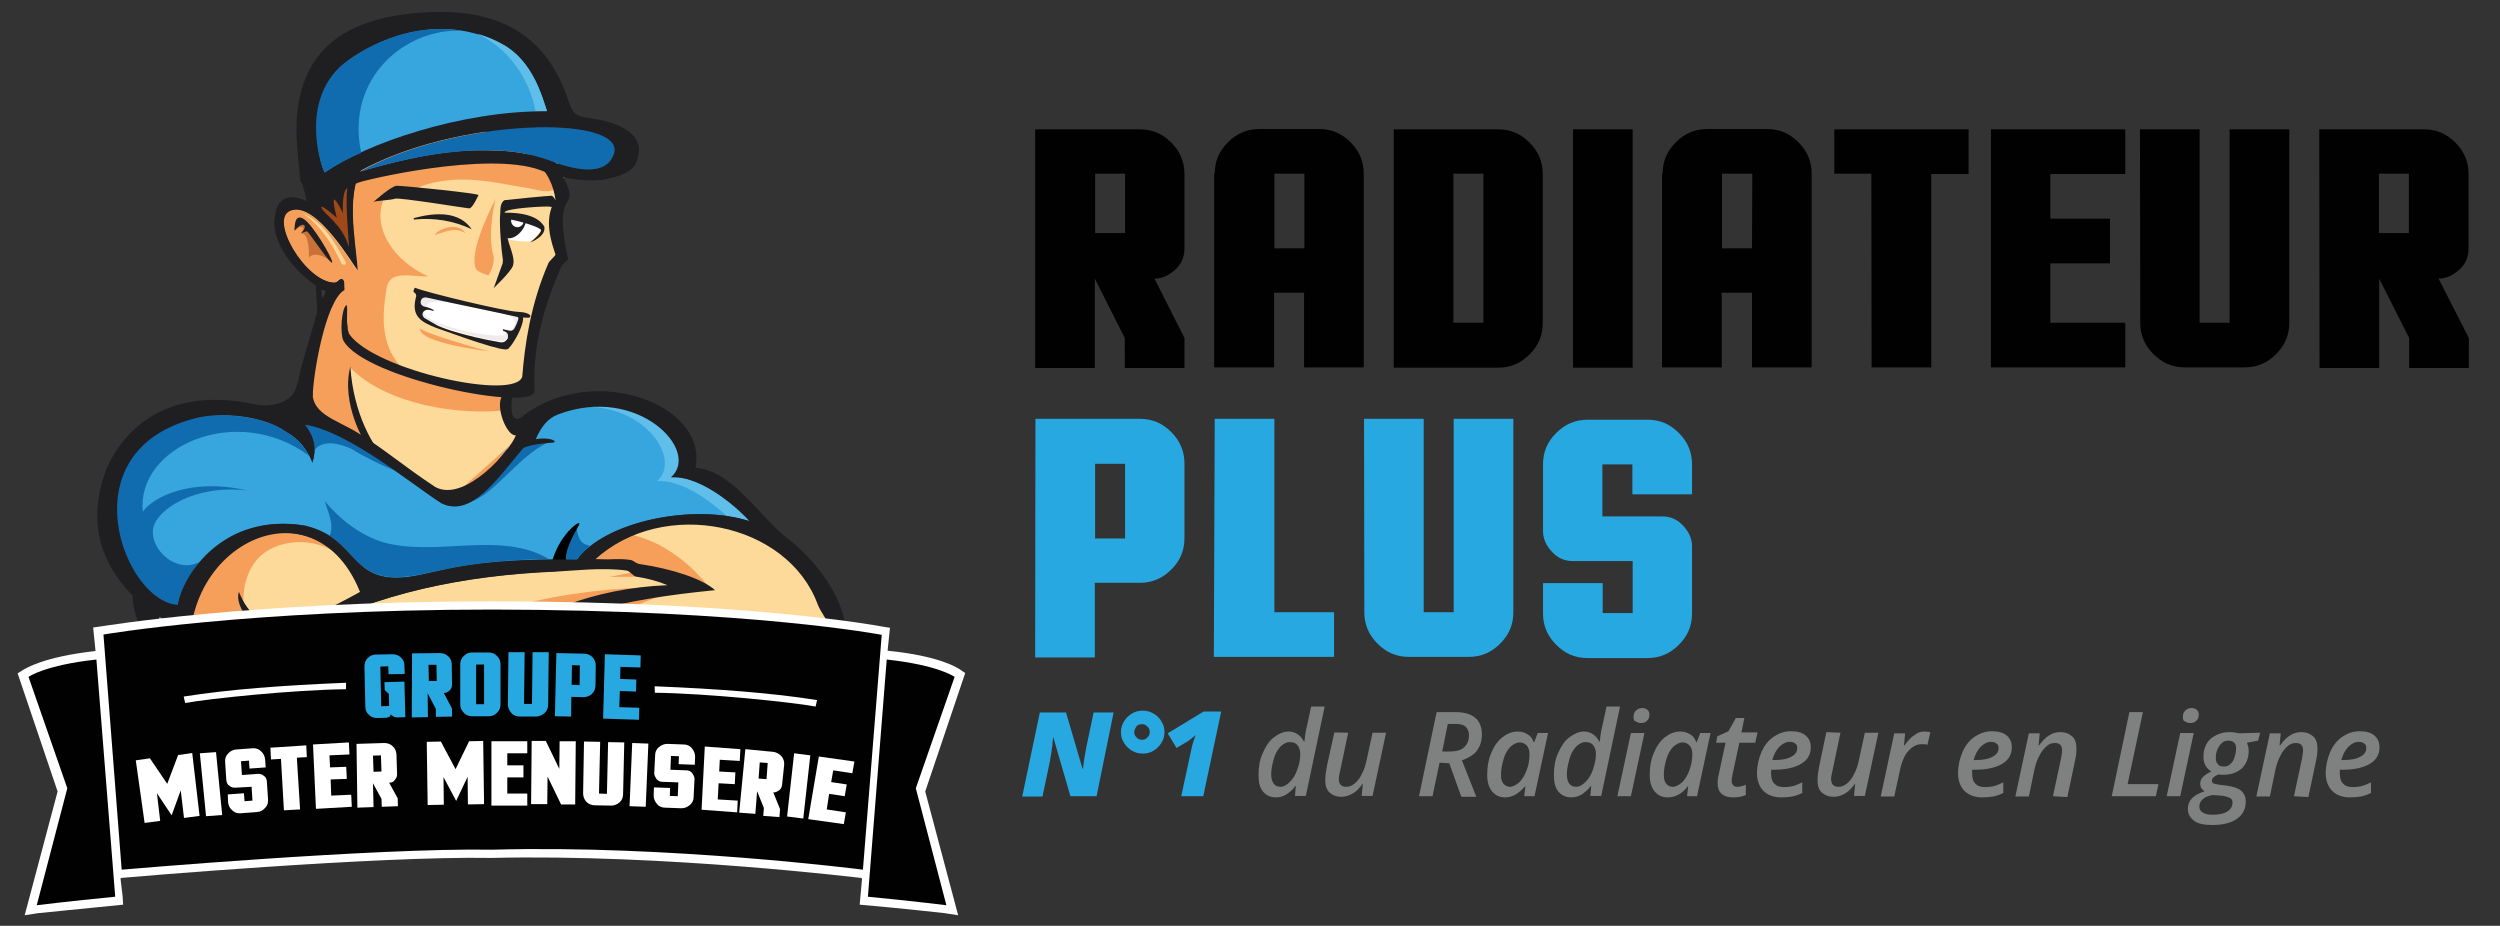<?xml version="1.0" encoding="utf-8"?>
<!-- Generator: Adobe Illustrator 25.3.0, SVG Export Plug-In . SVG Version: 6.00 Build 0)  -->
<svg version="1.1" id="Calque_1" xmlns="http://www.w3.org/2000/svg" xmlns:xlink="http://www.w3.org/1999/xlink" x="0px" y="0px"
     viewBox="0 0 850.6 315" style="enable-background:new 0 0 850.6 315;" xml:space="preserve">
<rect x="0" y="0" width="850.6" height="315" fill="#333333" stroke="none"/>
<style type="text/css">
	.st0{enable-background:new    ;}
	.st1{fill:#FFFFFF;}
	.st2{fill:#28A8E0;}
	.st3{fill:#38A6DE;}
	.st4{fill:#106CAE;}
	.st5{fill:#F59F5B;}
	.st6{fill:#FDDA9A;}
	.st7{fill:#1F1F22;}
	.st8{opacity:0.52;fill:#A14819;enable-background:new    ;}
	.st9{fill:#EDEBEC;}
	.st10{fill:#60BEEA;}
	.st11{fill:#36373C;}
	.st12{fill:#A14819;}
	.st13{fill:#5396B9;}
	.st14{fill:#010101;}
    .st15{fill:#7F8080;}
</style>
    <g class="st0">
	<path class="st14" d="M352.3,44h35.5c4.3,0,7.7,1.5,10.7,4.5c3,3,4.5,6.5,4.5,10.7v25.4c0,2.8-1,5.2-3.1,7.1
		c-2.1,1.9-4.4,3.1-7.1,3.1l10.2,20.2v10.2h-20.3V115l-10.2-20.2v30.4h-20.3V44H352.3z M382.8,59.1h-10.2v20.2h10.2V59.1z"/>
        <path class="st14" d="M413.3,59.1c0-4.3,1.5-7.7,4.5-10.7c3-3,6.5-4.5,10.7-4.5h20.3c4.3,0,7.7,1.5,10.7,4.5c3,3,4.5,6.5,4.5,10.7
		V125h-20.3V99.6h-10.2V125h-20.4V59.1L413.3,59.1z M443.8,59.1h-10.2v25.4h10.2V59.1z"/>
        <path class="st14" d="M474.2,44h35.5c4.3,0,7.7,1.5,10.7,4.5c3,3,4.5,6.5,4.5,10.7v50.7c0,4.3-1.5,7.7-4.5,10.7
		c-3,3-6.5,4.5-10.7,4.5h-35.5V44z M504.7,59.1h-10.2v50.7h10.2V59.1z"/>
        <path class="st14" d="M535.2,44h20.3v81.1h-20.3V44z"/>
        <path class="st14" d="M565.7,59.1c0-4.3,1.5-7.7,4.5-10.7s6.5-4.5,10.7-4.5h20.3c4.3,0,7.7,1.5,10.7,4.5c3,3,4.5,6.5,4.5,10.7V125
		h-20.3V99.6h-10.3V125h-20.3V59.1L565.7,59.1z M596.2,59.1h-10.3v25.4h10.2L596.2,59.1L596.2,59.1z"/>
        <path class="st14" d="M636.7,59.1h-12.6V44h45.7v15.2h-12.7v65.8h-20.3L636.7,59.1L636.7,59.1z"/>
        <path class="st14" d="M677.4,44h45.7v15.2h-25.5v15.2h20.3v15.2h-20.3v20.2h25.5v15.2h-45.7V44z"/>
        <path class="st14" d="M728.1,44h20.3v65.8h10.2V44h20.3v65.8c0,4.3-1.5,7.7-4.5,10.7s-6.5,4.5-10.7,4.5h-20.3
		c-4.3,0-7.7-1.5-10.7-4.5c-3-3-4.5-6.5-4.5-10.7L728.1,44L728.1,44z"/>
        <path class="st14" d="M789.1,44h35.6c4.3,0,7.7,1.5,10.7,4.5c3,3,4.5,6.5,4.5,10.7v25.4c0,2.8-1,5.2-3.1,7.1s-4.4,3.1-7.1,3.1
		L840,115v10.2h-20.3V115l-10.2-20.2v30.4h-20.3L789.1,44L789.1,44z M819.6,59.1h-10.2v20.2h10.2V59.1z"/>
</g>
    <g class="st0">
	<path class="st2" d="M352.3,142.5h35.5c4.3,0,7.7,1.5,10.7,4.5c3,3,4.5,6.5,4.5,10.7v25.4c0,4.3-1.5,7.7-4.5,10.7
		s-6.5,4.5-10.7,4.5h-15.3v25.4h-20.3L352.3,142.5L352.3,142.5z M382.8,157.8h-10.2v25.4h10.2V157.8z"/>
        <path class="st2" d="M413.3,142.5h20.3v65.8h20.3v15.2H413L413.3,142.5L413.3,142.5z"/>
        <path class="st2" d="M464.1,142.5h20.3v65.8h10.2v-65.8h20.3v65.8c0,4.3-1.5,7.7-4.5,10.7c-3,3-6.5,4.5-10.7,4.5h-20.3
		c-4.3,0-7.7-1.5-10.7-4.5s-4.5-6.5-4.5-10.7L464.1,142.5L464.1,142.5z"/>
        <path class="st2" d="M525,198.4h20.3v10.2h10.2v-17.7h-20.3c-2.8,0-5.2-1-7.1-3.1c-2-2.1-3.1-4.4-3.1-7.1V158
		c0-4.3,1.5-7.7,4.5-10.7c3-3,6.5-4.5,10.7-4.5h20.3c4.3,0,7.7,1.5,10.7,4.5c3,3,4.5,6.5,4.5,10.7v10.2h-20.3V158h-10.2v17.7h20.3
		c2.8,0,5.2,1,7.1,3.1c2,2.1,3.1,4.4,3.1,7.1v22.8c0,4.3-1.5,7.7-4.5,10.7c-3,3-6.5,4.5-10.7,4.5h-20.3c-4.3,0-7.7-1.5-10.7-4.5
		s-4.5-6.5-4.5-10.7V198.4z"/>
</g>
    <g class="st0">
	<path class="st2" d="M373.1,270.9h-8.9l-5.8-20h-0.1c-0.3,3.9-0.8,6.4-1.1,8.2l-2.5,11.9h-6.9l6-28.6h8.9l5.6,19.1h0.2
		c0.3-3.1,0.8-5.5,1.1-7.2l2.5-11.9h6.8L373.1,270.9z"/>
        <path class="st2" d="M381.4,249.1c0-1.3,0.3-2.4,1-3.6c0.7-1.1,1.5-2,2.7-2.7c1.1-0.7,2.3-1,3.7-1s2.5,0.3,3.7,1s2,1.5,2.7,2.7
		c0.7,1.1,1,2.3,1,3.6s-0.3,2.5-1,3.6c-0.7,1.1-1.5,2-2.7,2.7c-1.1,0.7-2.3,1-3.7,1c-1.3,0-2.5-0.3-3.7-1c-1.1-0.7-2-1.5-2.7-2.7
		C381.7,251.7,381.4,250.4,381.4,249.1z M385.9,249.1c0,0.7,0.2,1.2,0.8,1.8c0.6,0.6,1.1,0.8,1.9,0.8c0.7,0,1.3-0.2,1.8-0.8
		c0.6-0.6,0.8-1.1,0.8-1.8s-0.2-1.3-0.8-1.9c-0.6-0.6-1.1-0.8-1.9-0.8c-0.8,0-1.3,0.2-1.9,0.8C386.3,247.8,385.9,248.4,385.9,249.1z
		"/>
        <path class="st2" d="M409.4,270.9h-7.5l3.4-15.7c0.3-1.8,0.9-3.4,1.5-5.1c-1,0.9-1.9,1.5-2.5,2l-4,2.4l-3-5l12.2-7.4h6L409.4,270.9
		z"/>
</g>
    <g class="st0">
	<path class="st15" d="M438.4,248.9c2.3,0,4.1,1.2,5.3,3.5h0.1c0.2-1.9,0.4-3.5,0.8-5l1.5-7h4.6l-6.4,30.4h-3.7l0.3-3.4h-0.1
		c-1.1,1.4-2.3,2.4-3.3,3c-1,0.6-2.2,0.9-3.4,0.9c-1.9,0-3.3-0.7-4.4-2c-1.1-1.3-1.5-3.2-1.5-5.6c0-2.7,0.4-5.2,1.4-7.4
		c1-2.3,2.2-4.2,3.8-5.4S436.5,248.9,438.4,248.9z M435.7,267.7c1.1,0,2.1-0.6,3.2-1.7c1.1-1.1,1.9-2.4,2.5-4.2c0.7-1.8,1-3.5,1-5.3
		c0-1.2-0.3-2.1-0.9-2.9c-0.6-0.8-1.4-1.1-2.7-1.1c-1.1,0-2.2,0.6-3.1,1.5c-1,1-1.8,2.4-2.3,4.2s-0.9,3.5-0.9,5.4
		C432.6,266.3,433.7,267.7,435.7,267.7z"/>
        <path class="st15" d="M458.7,249.3l-2.5,11.9c-0.4,1.9-0.7,3.1-0.7,3.8c0,1.8,0.9,2.7,2.5,2.7c1,0,1.9-0.3,2.9-1.1
		c0.9-0.8,1.8-1.8,2.4-3.2c0.8-1.4,1.3-3,1.7-4.9l2-9.2h4.6l-4.6,21.5h-3.7l0.4-4.1h-0.1c-1.1,1.5-2.2,2.7-3.4,3.3
		c-1.2,0.7-2.4,1.1-3.8,1.1c-1.8,0-3.1-0.6-4.1-1.5c-1-1-1.4-2.4-1.4-4.3c0-0.9,0.1-1.7,0.2-2.4c0.1-0.8,0.3-1.7,0.4-2.4l2.5-11.3
		L458.7,249.3L458.7,249.3z"/>
        <path class="st15" d="M489.8,259.5l-2.4,11.4h-4.6l6-28.6h6.5c3,0,5.2,0.7,6.6,1.9c1.5,1.2,2.3,3.2,2.3,5.7c0,2.2-0.6,4-1.7,5.5
		c-1.1,1.5-2.9,2.5-5.1,3.3l4.9,12.4h-5.1l-4.1-11.4L489.8,259.5L489.8,259.5z M490.7,255.7h2.4c2.2,0,3.9-0.4,5-1.4
		c1.1-1,1.7-2.3,1.7-4.1c0-1.3-0.4-2.3-1.2-3c-0.8-0.7-2-0.9-3.7-0.9h-2.3L490.7,255.7z"/>
        <path class="st15" d="M512.1,271.3c-1.9,0-3.3-0.7-4.4-2c-1.1-1.3-1.7-3.2-1.7-5.6c0-2.7,0.4-5.2,1.3-7.3c0.9-2.3,2.2-4.2,3.8-5.5
		c1.7-1.3,3.3-2,5.3-2c1.3,0,2.3,0.3,3.3,0.9c1,0.6,1.7,1.4,2.1,2.7h0.2l1.2-3.1h3.5l-4.6,21.5h-3.5l0.4-3.4h-0.1
		C516.7,270.1,514.5,271.3,512.1,271.3z M513.7,267.7c1.1,0,2.1-0.6,3.2-1.5c1-1,1.9-2.4,2.5-4.1c0.7-1.7,1-3.5,1-5.6
		c0-1.1-0.3-2.1-0.9-2.8c-0.7-0.7-1.4-1.1-2.4-1.1c-1.1,0-2.2,0.6-3.2,1.5c-1,1-1.8,2.4-2.3,4.1s-0.9,3.5-0.9,5.4
		c0,1.3,0.2,2.3,0.8,3C512.1,267.3,512.9,267.7,513.7,267.7z"/>
        <path class="st15" d="M538.9,248.9c2.3,0,4.1,1.2,5.3,3.5h0.1c0.2-1.9,0.4-3.5,0.8-5l1.5-7h4.6l-6.4,30.4h-3.7l0.3-3.4h-0.1
		c-1.1,1.4-2.3,2.4-3.3,3c-1,0.6-2.2,0.9-3.4,0.9c-1.9,0-3.3-0.7-4.4-2c-1.1-1.3-1.5-3.2-1.5-5.6c0-2.7,0.4-5.2,1.4-7.4
		c1-2.3,2.2-4.2,3.8-5.4C535.4,249.8,537,248.9,538.9,248.9z M536.3,267.7c1.1,0,2.1-0.6,3.2-1.7c1.1-1.1,1.9-2.4,2.5-4.2
		s1-3.5,1-5.3c0-1.2-0.3-2.1-0.9-2.9c-0.6-0.8-1.4-1.1-2.7-1.1c-1.1,0-2.2,0.6-3.1,1.5c-1,1-1.8,2.4-2.3,4.2s-0.9,3.5-0.9,5.4
		C533.2,266.3,534.2,267.7,536.3,267.7z"/>
        <path class="st15" d="M554.9,270.9h-4.6l4.6-21.5h4.6L554.9,270.9z M555.8,244c0-0.9,0.2-1.7,0.8-2.2c0.6-0.6,1.2-0.9,2.2-0.9
		c0.7,0,1.2,0.2,1.7,0.6c0.4,0.3,0.7,0.9,0.7,1.5c0,0.9-0.2,1.7-0.8,2.2c-0.6,0.6-1.2,0.8-2.1,0.8c-0.7,0-1.3-0.2-1.8-0.6
		C556,245.4,555.8,244.8,555.8,244z"/>
        <path class="st15" d="M567.4,271.3c-1.9,0-3.3-0.7-4.4-2s-1.7-3.2-1.7-5.6c0-2.7,0.4-5.2,1.3-7.3c0.9-2.3,2.2-4.2,3.8-5.5
		c1.7-1.3,3.3-2,5.3-2c1.3,0,2.3,0.3,3.3,0.9c1,0.6,1.7,1.4,2.1,2.7h0.2l1.2-3.1h3.5l-4.6,21.5H574l0.4-3.4h-0.1
		C572.3,270.1,570,271.3,567.4,271.3z M569.1,267.7c1.1,0,2.1-0.6,3.2-1.5c1-1,1.9-2.4,2.5-4.1s1-3.5,1-5.6c0-1.1-0.3-2.1-0.9-2.8
		c-0.7-0.7-1.4-1.1-2.4-1.1c-1.1,0-2.2,0.6-3.2,1.5c-1,1-1.8,2.4-2.3,4.1s-0.9,3.5-0.9,5.4c0,1.3,0.2,2.3,0.8,3
		C567.4,267.3,568.2,267.7,569.1,267.7z"/>
        <path class="st15" d="M591,267.7c0.9,0,1.9-0.2,3-0.7v3.5c-0.4,0.2-1.1,0.4-1.9,0.6c-0.8,0.1-1.5,0.2-2.3,0.2
		c-3.7,0-5.4-1.7-5.4-4.9c0-0.8,0.1-1.7,0.3-2.5l2.4-11.2h-3.2l0.4-2.2l3.8-1.7l2.5-4.5h2.9l-1,4.9h5.5l-0.8,3.5h-5.4l-2.4,11.2
		c-0.2,0.8-0.2,1.3-0.2,1.8c0,0.6,0.1,1,0.4,1.3C589.8,267.4,590.3,267.7,591,267.7z"/>
        <path class="st15" d="M606,271.3c-2.5,0-4.6-0.8-6-2.2s-2.2-3.5-2.2-6c0-2.7,0.6-5,1.5-7.2c1-2.3,2.4-4,4.1-5.2
		c1.8-1.2,3.7-1.9,5.9-1.9c2.1,0,3.8,0.4,5,1.4s1.8,2.3,1.8,4.1c0,2.4-1.1,4.3-3.3,5.6c-2.2,1.3-5.3,2-9.3,2h-0.9v0.7v0.6
		c0,1.4,0.3,2.7,1.1,3.4c0.8,0.9,1.9,1.2,3.3,1.2c1,0,1.9-0.1,2.9-0.3c0.9-0.2,2-0.7,3.3-1.3v3.6c-1.2,0.6-2.4,1-3.4,1.2
		C608.6,271.2,607.4,271.3,606,271.3z M608.9,252.4c-1.2,0-2.4,0.6-3.5,1.7s-1.9,2.7-2.4,4.5h0.6c2.4,0,4.4-0.3,5.8-1.1
		c1.4-0.7,2.1-1.7,2.1-3c0-0.7-0.2-1.2-0.7-1.5C610.4,252.6,609.8,252.4,608.9,252.4z"/>
        <path class="st15" d="M626.2,249.3l-2.5,11.9c-0.4,1.9-0.7,3.1-0.7,3.8c0,1.8,0.9,2.7,2.5,2.7c1,0,1.9-0.3,2.9-1.1
		c0.9-0.8,1.8-1.8,2.4-3.2c0.8-1.4,1.3-3,1.7-4.9l2-9.2h4.6l-4.6,21.5h-3.7l0.4-4.1h-0.1c-1.1,1.5-2.2,2.7-3.4,3.3
		c-1.2,0.7-2.4,1.1-3.8,1.1c-1.8,0-3.1-0.6-4.1-1.5s-1.4-2.4-1.4-4.3c0-0.9,0.1-1.7,0.2-2.4c0.1-0.8,0.3-1.7,0.4-2.4l2.4-11.4
		L626.2,249.3L626.2,249.3z"/>
        <path class="st15" d="M654.7,248.9c0.8,0,1.5,0.1,2.1,0.2l-1,4.3c-0.7-0.2-1.3-0.2-2-0.2c-1.7,0-3.1,0.8-4.4,2.2
		c-1.3,1.4-2.2,3.4-2.8,5.9l-2.1,9.7h-4.6l4.6-21.5h3.7l-0.4,4.1h0.2c1.1-1.5,2.2-2.8,3.3-3.4C652.4,249.2,653.5,248.9,654.7,248.9z
		"/>
        <path class="st15" d="M674.4,271.3c-2.5,0-4.6-0.8-6-2.2c-1.4-1.4-2.2-3.5-2.2-6c0-2.7,0.6-5,1.5-7.2c1-2.3,2.4-4,4.1-5.2
		c1.8-1.2,3.7-1.9,5.9-1.9c2.1,0,3.8,0.4,5,1.4s1.8,2.3,1.8,4.1c0,2.4-1.1,4.3-3.3,5.6c-2.2,1.3-5.3,2-9.3,2H671v0.7v0.6
		c0,1.4,0.3,2.7,1.1,3.4c0.8,0.9,1.9,1.2,3.3,1.2c1,0,1.9-0.1,2.9-0.3c0.9-0.2,2-0.7,3.3-1.3v3.6c-1.2,0.6-2.4,1-3.4,1.2
		C676.9,271.2,675.8,271.3,674.4,271.3z M677.4,252.4c-1.2,0-2.4,0.6-3.5,1.7s-1.9,2.7-2.4,4.5h0.6c2.4,0,4.4-0.3,5.8-1.1
		c1.4-0.7,2.1-1.7,2.1-3c0-0.7-0.2-1.2-0.7-1.5C678.9,252.6,678.2,252.4,677.4,252.4z"/>
        <path class="st15" d="M698.5,270.9l2.8-13.1c0.2-1.2,0.3-2,0.3-2.5c0-1.8-0.9-2.5-2.5-2.5c-1,0-1.9,0.3-2.8,1.1s-1.8,1.9-2.4,3.2
		c-0.8,1.4-1.3,3-1.7,4.7l-1.9,9.2h-4.6l4.6-21.5h3.7l-0.4,4.1h0.2c1.1-1.5,2.2-2.7,3.4-3.4c1.2-0.8,2.4-1.1,3.8-1.1
		c1.8,0,3.1,0.6,4.1,1.5s1.4,2.4,1.4,4.3c0,0.9-0.1,2.1-0.4,3.5l-2.7,12.8L698.5,270.9L698.5,270.9z"/>
        <path class="st15" d="M718.5,270.9l6-28.6h4.6l-5.2,24.5h10.5l-0.9,4.1H718.5L718.5,270.9z"/>
        <path class="st15" d="M741.8,270.9h-4.6l4.6-21.5h4.6L741.8,270.9z M742.7,244c0-0.9,0.2-1.7,0.8-2.2c0.6-0.6,1.2-0.9,2.2-0.9
		c0.7,0,1.2,0.2,1.7,0.6c0.4,0.3,0.7,0.9,0.7,1.5c0,0.9-0.2,1.7-0.8,2.2c-0.6,0.6-1.2,0.8-2.1,0.8c-0.7,0-1.3-0.2-1.8-0.6
		C742.9,245.4,742.7,244.8,742.7,244z"/>
        <path class="st15" d="M769,249.3l-0.7,2.7l-3.8,0.7c0.3,0.8,0.6,1.7,0.6,2.7c0,2.5-0.8,4.5-2.3,6c-1.5,1.4-3.7,2.2-6.2,2.2
		c-0.7,0-1.3,0-1.8-0.1c-1.4,0.6-2.2,1.2-2.2,2.1c0,0.6,0.2,0.9,0.7,1c0.4,0.1,1,0.3,1.8,0.4l2.5,0.3c2.3,0.3,4,0.9,5,1.8
		s1.5,2.1,1.5,3.6c0,2.5-1,4.5-3,5.9c-2,1.4-4.8,2.1-8.4,2.1c-2.7,0-4.8-0.4-6.1-1.4c-1.4-1-2.2-2.3-2.2-4.1c0-1.3,0.4-2.5,1.3-3.5
		c0.9-1,2.4-1.8,4.4-2.5c-1-0.6-1.5-1.4-1.5-2.5c0-0.9,0.3-1.7,0.9-2.3c0.7-0.7,1.5-1.3,2.9-1.9c-1.8-1.1-2.7-2.8-2.7-5
		c0-2.5,0.8-4.6,2.4-6.1c1.7-1.4,3.8-2.3,6.3-2.3c1.1,0,2.1,0.1,3.2,0.4L769,249.3L769,249.3z M752.9,270.5
		c-1.4,0.2-2.7,0.7-3.4,1.4c-0.8,0.7-1.2,1.5-1.2,2.5c0,0.9,0.3,1.5,1.1,2c0.8,0.6,1.9,0.8,3.3,0.8c2.1,0,3.9-0.3,5.1-1.1
		c1.2-0.7,1.8-1.8,1.8-3.1c0-0.7-0.3-1.2-0.9-1.5c-0.6-0.3-1.7-0.7-3.1-0.8L752.9,270.5z M758.2,252c-0.9,0-1.7,0.2-2.2,0.8
		c-0.7,0.6-1.1,1.2-1.5,2.1c-0.4,0.9-0.6,1.9-0.6,2.9c0,0.9,0.2,1.7,0.7,2.2c0.4,0.6,1.1,0.8,2,0.8c0.9,0,1.5-0.2,2.2-0.8
		c0.7-0.6,1.1-1.2,1.4-2.1c0.3-0.9,0.6-1.9,0.6-3C760.9,253,760,252,758.2,252z"/>
        <path class="st15" d="M780.5,270.9l2.8-13.1c0.2-1.2,0.3-2,0.3-2.5c0-1.8-0.9-2.5-2.5-2.5c-1,0-1.9,0.3-2.8,1.1s-1.8,1.9-2.4,3.2
		c-0.8,1.4-1.3,3-1.7,4.7l-1.9,9.2h-4.6l4.6-21.5h3.7l-0.4,4.1h0.2c1.1-1.5,2.2-2.7,3.4-3.4c1.2-0.8,2.4-1.1,3.8-1.1
		c1.8,0,3.1,0.6,4.1,1.5s1.4,2.4,1.4,4.3c0,0.9-0.1,2.1-0.4,3.5l-2.7,12.8L780.5,270.9L780.5,270.9z"/>
        <path class="st15" d="M799.5,271.3c-2.5,0-4.6-0.8-6-2.2s-2.2-3.5-2.2-6c0-2.7,0.6-5,1.5-7.2c1-2.3,2.4-4,4.1-5.2
		c1.8-1.2,3.7-1.9,5.9-1.9c2.1,0,3.8,0.4,5,1.4s1.8,2.3,1.8,4.1c0,2.4-1.1,4.3-3.3,5.6c-2.2,1.3-5.3,2-9.3,2h-0.9v0.7v0.6
		c0,1.4,0.3,2.7,1.1,3.4c0.8,0.9,1.9,1.2,3.3,1.2c1,0,1.9-0.1,2.9-0.3c0.9-0.2,2-0.7,3.3-1.3v3.6c-1.2,0.6-2.4,1-3.4,1.2
		C802,271.2,800.8,271.3,799.5,271.3z M802.5,252.4c-1.2,0-2.4,0.6-3.5,1.7s-1.9,2.7-2.4,4.5h0.6c2.4,0,4.4-0.3,5.8-1.1
		c1.4-0.7,2.1-1.7,2.1-3c0-0.7-0.2-1.2-0.7-1.5C804,252.6,803.4,252.4,802.5,252.4z"/>
</g>
    <g>
	<g>
		<path class="st3" d="M66.1,142.4c9-2.5,23.6-1,31.3,4.5c4.2,2.3,7.3,6.1,8.9,10.5c1.4-4.7,0.9-8.4-2.5-12.9
			c14.9,2.3,37.3,21,46.4,26.7c14.8,7.3,25.7-28.1,41.5-31.7c27.2-10.3,47,14,36.9,22.9c11-0.7,24.2,12,26.7,14.9
			c-19.7-6.2-49.5,0.3-58.7,13.1c-37.3-0.6-46.5,4.4-57.5,5.9c-20.4,2.5-16.6-13.1-35.4-17.5c-27.3-4.4-40.9,17.3-42.7,27.7
			C42.6,205.4,22.5,153.8,66.1,142.4z"/>
        <path class="st4" d="M119.5,152.7c5.1,3.1,10.3,5.6,15.7,7.8c-10-7.1-22.2-14.8-31.7-16.3c2.2,2.7,3.4,6,3.3,9.3
			C109.4,149.3,115.7,150.9,119.5,152.7z"/>
        <path class="st4" d="M196.2,179c-2.8,2.8-5.5,7.5-4.8,11.4h4.8c1.4-1.8,2.9-3.3,4.5-4.7c-0.9-0.3-1.5-0.4-2.3-0.9
			C197.2,184.1,196.2,181.3,196.2,179z"/>
        <path class="st4" d="M130.4,184.5c-7.6-2.3-14.6-7.6-19.9-14c1.2,4.2,3.2,7.7,1.7,11.8c9.4,6.2,10.3,15.9,26.8,13.8
			c10-1.2,18.5-5.4,47.7-5.9C170.3,180.4,148.5,189.6,130.4,184.5z"/>
        <path class="st4" d="M52.1,179.9c1-6.5,14.3-15.2,32-13c-19.1-4.5-32.2,2.3-35.5,7.2c-2.3-22.2,32-37.3,56.6-19
			c-1.8-3.4-4.5-6.4-7.9-8.2c-7.6-5.5-23.4-7-32.4-4.4c-43.4,11.5-22.2,63.1-4.2,64c1.2-5.5,3.7-10.6,7-15.2
			C60.1,195.2,51,187.1,52.1,179.9z"/>
        <path class="st5" d="M134.6,244.1c-7.2,4.4-48.6,23.9-65.8-4.4c-27.6-47.7,37.4-82.2,53.7-38.3c-21.5,15.4-33.5,15.8-41.2,1
			c-0.3,1,4.2,11.9,13.1,13.7c2.2,0.4-4.8,5-3.3,13.5c1.2-3.8,6.4-11.9,10-13.5c0.1,0,0.1,0,0.3-0.1c27.4-14.4,57.3-16,87.5-21.5
			c11.8-2.2,31.7,1,39.3,4.7C185.5,207.7,149.6,234.8,134.6,244.1z"/>
        <path class="st6" d="M122.6,201.4c-1.8-5.1-4.8-9.7-8.6-13.5c-7.5-5-18.8-4.5-25.2,1.1c-4.3,3.9-6.1,9.9-6,16
			C89.7,217,103.4,215.1,122.6,201.4z"/>
        <path class="st6" d="M188.8,194.4c-30.8,1.4-60.1,7.2-87.5,21.5c-0.1,0-0.1,0.1-0.3,0.1c-1.8,0.9-4,3.2-5.9,5.9
			c-0.1,5,2,9.3,7.1,10.1c29.1,4.2,50.5-18.8,75-26.2c12.5-3.8,36.7-6.4,43.9-5.6c4.9-1.8,6.8,0.9,7.9-2.7
			C206.5,190.2,199.3,193.9,188.8,194.4z"/>
        <path class="st5" d="M117.1,97.1c-8.9,8.7-23.5,40.5-2.9,48.5c18.6,10.8,34,25.6,43.9,21.5c4.3-2.7,25-20.8,19.6-22.9
			c-5.1-2.1-4.3-7.6-8.1-9.9c-4.5-2.9-11.3-2-16.8-3.2c-9.5-2.2-18.8-5.4-27.8-9.4C112.6,115,121,98.1,117.1,97.1z"/>
        <path class="st6" d="M181.2,144.6l-6.4-1.8l-1.4-3.4c-16.6,2.3-42.1-1.7-54.3-14.4c-0.4,5.6,0.1,19.6,6.6,25.6l1.2,0.9l15.9,12.7
			l10.8,5.1L181.2,144.6z"/>
        <path class="st7" d="M102.9,62.9c3.7,10.1,5.1,44.2,5.1,44.2l11-22.3l-2.8-20.9C116.4,63.8,104.9,60.7,102.9,62.9z"/>
        <path class="st6" d="M99.5,71.4c8.7-2.8,20.9,18.4,22.6,20.4c-0.6-10.3-4.8-28.3,3.1-36.8c14.3-15.9,45-14.6,61.8-3.2
			c1.5,2.2,7.2,7.6,4.2,14.9c-3.1,4.7-2.5,7.3-1.8,13.5c0.4,3.9,2.5,7.5,0,11c-8.1,11.4-7.3,21.8-8.4,34.2c-1,10.3-35.5,7-44.4,2
			c-3.1-1.7-15.3-8.8-17-12c-1-6.5-1.7-13-2-19.7c-0.3-1.2-1.2-1.1-1.7-0.7c-0.4,0.4-1,1-1.5,1C104.5,95.9,91.8,73.7,99.5,71.4z"/>
        <path class="st5" d="M186.4,52c-16.6-11.4-47.5-12.7-61.8,3.2c-7.6,8.4-3.7,26.4-3.1,36.8c-1.8-2.1-13.7-23.1-22.6-20.4
			c-7.9,2.5,4.9,24.5,14.8,24.6c0.6,0,1.1-0.7,1.5-1c0.4-0.3,1.4-0.6,1.7,0.7c0.3,6.6,0.9,13,2,19.7c2,3.2,14.2,10.4,17,12
			c2.8,1.4,5.5,2.2,8.4,2.8c-6.1-2.9-10.8-7.5-12.7-14.2c-1.8-6.4-1-12.1,0-18.6c1.4-6,9-3.2,14.1-3.6
			c-11.8-5.1-19.8-17.1-14.7-27.2c8.2,0,10.3-4.5,22-5.5c9.7-0.9,18.1,1.4,27.2,2.8c4.5,0.9,7.1,2.1,11-1.4
			C190.6,58.7,188.9,55,186.4,52z"/>
        <path d="M192.9,191.9c-1.8-3.4,3.1-11.4,4-13.1c1.7-2.9-6.2,2.2-9,12C189.4,191.9,191.1,192.2,192.9,191.9z"/>
        <path class="st1" d="M172,80.9c1,1.1,7.7,1.4,8.4,1.2c0.7-0.1,3.9-3.8,4-4.2c0.1-0.3-9.5-6.6-13.1-5.1
			C169.1,74.2,172,80.9,172,80.9z"/>
        <path class="st7" d="M162.8,66.4c-1.5,3.2-2.5,4.5-3.2,4.5s-24-3.8-25.2-3.3s-6.6,0.7-7.3,1.1c-0.7,0.6,6-5.5,7.9-5.5
			C137.3,63.2,163.3,65.8,162.8,66.4z"/>
        <path class="st7" d="M178.9,74.6c-0.3-0.3-0.7-0.4-1-0.6c0.1,0.3,0.3,0.6,0.3,1c0.1,1.2-0.9,2.2-2,2.3c-1.2,0.1-2.2-0.9-2.3-2
			c0-0.1,0-0.3,0-0.3c0-0.7,0.4-1.4,1-1.8c-1.1-0.3-2.2-0.6-3.3-0.7c0,0-1.7,7.8,1,8.6C177,81.4,179.6,75.4,178.9,74.6z"/>
        <path class="st7" d="M187.6,66.6c-1.2,0-15.5,1.4-15.9,1.5c-1.7,0.9-1.4,3.6-1.5,4.5c-0.4,3.4,0.4,12.9,0.9,15.8
			c0,0.6,0,1.2-0.3,1.8l-2.8,7.8c0,0,5.6-5.3,6.5-7.5c1-3.1-1.5-6.7-2.1-11c-0.1-1.7-0.4-4.7-0.7-7.2c0-1.5,14.4-2.2,15.2-2
			c1.1,0.1,2.2,0.3,3.3,0.6C190.5,71.5,188.8,66.6,187.6,66.6z"/>
        <path class="st5" d="M168.7,67.5c-0.7,2.1-2.9,13.5-0.7,19.8c0.1,2.2-0.6,4.5-1.8,6.4c0,0-3.9-1.1-4.3-2.3
			C159.2,85.3,168.7,67.5,168.7,67.5z"/>
        <path class="st8" d="M100.2,78.5c0.1-1.2-0.1-6,3.1-4c3.2,2,10.8,15.7,9.7,14.7c-6.5-5-8.4-1.1-7.9-1.1c0.1-4.5-0.4-8.8-2.7-8.7
			c-0.6,0,1.4-1.2,0.6-2S100.2,78.5,100.2,78.5z"/>
        <path class="st7" d="M100.2,78.5c0.1-1.2-0.1-6,3.1-4c3.2,2,9.7,13.1,9.7,14.7s-7.9-10.1-8.4-10.4c-0.4-0.3-2.1,0.6-2.1,0.6
			s1.8-2,1-2.8C102.3,75.9,100.2,78.5,100.2,78.5z"/>
        <path class="st6" d="M102.7,72.5c5.6,3.2,10.4,10.4,13.6,17.3c0.6,0.4,1.4,0.4,1.4-0.4C114,82.5,109.9,75.3,102.7,72.5z"/>
        <path class="st1" d="M144.6,108.2c-0.7-0.6-0.9-1.5-0.3-2.2c0.4-0.4,1-0.7,1.7-0.6c1.8,0.4,1.8,0.4,1.8,0.1
			c-1.1-0.6-2.2-1-3.3-1.2c-0.9-0.3-1.4-1.1-1.1-2l0,0l0,0c0.3-0.9,1-1.2,1.8-1.1c9,2,26.8,5.6,30.8,6.6c0.7,0.1,0.4,0.3,0.6,0.6
			c-0.3,1.2-0.9,2.5-1.4,3.4c-0.4,0.6-1.1,0.9-1.7,0.7c-2.8-0.6-2.2-0.6-2.2-0.1c0,0.1,0.3,0.3,0.7,0.4c0.9,0.3,1.2,1.2,1,2.1
			c0,0.1-0.1,0.4-0.3,0.6l-0.3,0.3c-0.4,0.6-1.1,0.7-1.8,0.7c-5.9-1-11.5-2.3-17-4c-1.1-0.4-2.1-0.7-2.8-1l-1.7-0.7
			C147.4,109.8,146,109.2,144.6,108.2z"/>
        <path class="st9" d="M175.9,108c-0.7-0.1-2-0.4-3.4-0.9c2.5,1,3.7,2.3,1.5,5.5c0.4-0.1,0.9-0.4,1.1-0.7c0.7-1.1,1.1-2.2,1.4-3.4
			C176.3,108.2,176.7,108,175.9,108z"/>
        <path class="st9" d="M144.3,105.9c-0.6,0.7-0.6,1.7,0,2.2l0.1,0.1c1.4,1,2.9,1.7,4.4,2.2l1.7,0.7c0.7,0.3,1.7,0.7,2.8,1
			c5.6,1.8,11.3,3.2,17,4c0.7,0.1,1.4-0.1,1.8-0.7l0.3-0.3c0.6-0.7,0.6-1.7-0.1-2.2c-0.1-0.1-0.3-0.3-0.6-0.3
			C176.1,117.2,143.3,110.9,144.3,105.9z"/>
        <path class="st9" d="M152.4,102.8c2.7,0.4-5.1-1.1-7.2-1.5c-1.1-0.3-1.4,0-2,0.6c-0.1,0.1-0.1,0.4-0.1,0.6c-0.3,0.9,0.3,1.7,1.1,2
			l0,0l1.2,0.4C144.4,103.9,145.6,102,152.4,102.8z"/>
        <path class="st7" d="M186.1,49.4c-9.5-20.3-29.1-14.1-44.9-8.3c-18.6,6.6-27.4,15.1-25.6,35.7c-5.6-5.9-20.9-17.3-22.2-2.2
			c-0.9,9.8,9.4,20.1,15.8,23.6c1.7,1.8-8.3,28.4-7.9,33.8c0.1,1.5,3.3,2.1,5.1,2.9c0-6.7,4.3-32.7,10.8-36.2c0-1-0.1-1.8-0.1-2.8
			c-0.3-1.2-1.2-1.1-1.7-0.7s-1,1-1.5,1c-10-0.1-22.8-22.2-14.8-24.6c8.7-2.8,20.9,18.4,22.6,20.4c-0.6-10.3-4.8-28.3,3.1-36.8
			c14.3-15.9,36.9-15.5,53.6-4.2c1.5,2.2,9.3,6.5,10.6,17c-4.4,6.6-1.1,15.2,0,18.6c0,0.4-2.1,2.3-2.3,2.7
			c-6.2,14.1-8.2,28.4-9,38.8c-2.2,8.4-49.8-2-58.7-14.2c-1.7-2.2-0.4-9.3-1.1-10.1c-1.8,1.1-2.2,9.8-1.1,12
			c7,13.1,65.5,24.7,65.1,17.1c-1-17.9,5.3-33.4,8.9-41.8c0.7-1.7,2.1-2.1,2.5-2.9c-1.2-5.5-3.3-15.8-0.1-19.8
			C195.5,65,190.7,59.4,186.1,49.4z M119.4,115.4L119.4,115.4C119.4,115.6,119.4,115.4,119.4,115.4L119.4,115.4z"/>
        <path class="st7" d="M207.4,60.7c8.7-2,9.2-4.9,10-8.8c0.7-7.2-8.4-10.5-15.5-11.5c-7.3-1-7-1.8-9.2-8.2
			c-7-18.8-21.6-30.7-51.9-27.7c-22.4,2.2-36.7,11.5-39.5,32.5c-1.2,8.4,0.4,18.2,0.9,24.5c0.9,3.4,10.6,4,19.6,0.7
			c1-0.7,43.9-11,62.1-4.3C188.3,59.9,199.3,62.7,207.4,60.7z M186.1,37.9c-29.7-0.1-61.3,10.8-75.6,20.8
			c-0.9-0.9-2.3-25.5,4.4-34.8c3.2-4.4,29.4-23.1,56-8.7C181.4,20.7,184.6,33.3,186.1,37.9z M186.6,54.6c-5.3-2-10.6-3.1-16.4-3.3
			c-10.8-0.6-23.5-0.1-48.3,7.2c33.2-18.6,89.8-19.3,86.7-6.5C206.6,60.1,196.1,58.1,186.6,54.6L186.6,54.6z"/>
        <path class="st3" d="M170.9,15.1c-26.7-14.2-52.5,4.7-56,8.7c-12,13.6-5.3,33.9-4.4,34.8c14.3-9.8,45.8-20.8,75.6-20.8
			C184.6,33.3,181.4,20.7,170.9,15.1z"/>
        <path class="st10" d="M162.2,11.4c3.1,0.9,6.1,2.1,8.7,3.6c10.4,5.6,13.6,18.2,15.2,22.8c-1.2,0-2.5,0-3.9,0
			C180.3,27.1,173,16.2,162.2,11.4z"/>
        <path class="st4" d="M115.3,23.1c3.2-3.2,20.7-16.2,42.1-12.6c-19.1-1.2-40,15.9-34.5,41.5c-4.4,1.8-8.4,4-12.4,6.7
			C109.7,57.8,101.9,36.4,115.3,23.1z"/>
        <path class="st4" d="M209,52c3.1-12.9-53.7-12-86.7,6.5c24.7-7.3,37.3-7.6,48.3-7.2c5.6,0.3,11.1,1.4,16.4,3.3
			C196.1,58.1,206.6,60.1,209,52z"/>
        <path class="st11" d="M109.4,98.6c0,0-0.1,3.8,0.6,2.3c0.4-0.6,0.6-1.2,0.7-2L109.4,98.6z"/>
        <path d="M153.9,220.6c4-3.1-31.2,22-48.6,18C108.3,238.9,117.6,248.1,153.9,220.6z"/>
        <path class="st12" d="M118.2,64c-1,5.4,1,21.9,0.4,19.8c-2.2-7.7-8.6-11-9.3-13.3c0.1-1,5.3,3.6,5.3,3.6s-1.4-5.1-1-6.2
			c0.9-0.1,3.1,4.7,3.1,4.7S116.2,65,118.2,64z"/>
        <path class="st5" d="M202.5,190.2c13.5,0.3,31.2,7.3,39.5,9.8c-5.5-7.3-16-14.8-23.5-19.2C212.6,182.8,207.1,186,202.5,190.2z"/>
        <path class="st6" d="M278.4,205.4c-8.3-22.2-33.5-33.9-64.1-23.6c17.5,3.8,27,18.6,27.8,18.8c-19.7-1.2-41.6,10.4-47.6,19.8
			c23.4,9.2,62.3,7.6,79.6,5.5c1.8-0.3,3.7-1,5.1-2.1C281.3,218.4,287.5,214.1,278.4,205.4z"/>
        <path class="st10" d="M223.6,163.7c8.4-0.6,18.5,7.1,23.6,11.8c2.7,0.4,5.4,1,7.7,1.8c-2.3-2.9-15.7-15.7-26.7-14.9
			c10-8.8-9.3-32.8-36.2-23.1C216.4,133.8,232.9,155.4,223.6,163.7z"/>
        <path class="st5" d="M194.5,220.2c5.5-7.3,13.2-11.3,37.8-20.3c-26.9,4.2-48.8,11.3-67.2,26.4c44.4,19.7,73.9,19.7,103.9,6.7
			c4.5-1.8,8.1-5.3,10-9.5c-1.5,1.1-3.3,1.8-5.1,2.1C256.8,227.9,204.1,222.5,194.5,220.2z"/>
        <path class="st5" d="M217.8,196.2l-10.5,0.1l7.7-1.5L217.8,196.2z"/>
        <path class="st4" d="M158.2,171.1c8.7-0.7,17.6-15.8,28.7-20.8c-2.9-1.2-14.6,2.7-14.6,2.7L158.2,171.1z"/>
        <path d="M281.7,220c0,0-22.5,7-27.9,7.2c-5.4,0.3,19.4,1,27.8-3.4C289.9,219.5,281.7,220,281.7,220z"/>
        <path class="st7" d="M268.9,183.9c-9.5-6.5-19.3-24-32.3-24.7c4.5-21.5-34.3-36-58.4-17.9c-1.7,1.8-5.5,2.9-3.7-7.6
			c-8.4-1.7-2.9,14.9,1,14.4c-1.5,4.7-17.2,23.1-27.4,17.6c-10.6-7-17.5-13-26.3-18.4c-7.9-4.9-16.9-6.5-15.3-15.9
			c-2.1,0-4.4,0.3-5.3-1.5c-1,9.2-12.7,8.2-14.3,7.7c-25.3-5.5-42.4,4-50.5,21.5c-5.5,14.1-5.1,29.4,8.7,43.5
			c0,10.5,9.7,23.4,18.7,36.7c1.2,2.3,2.8,4.7,4.4,6.7c6.8,10.5,12,21.2,10.4,30.5c0,0.1-0.1,0.3-0.1,0.3h134.6
			c5.6-25,7.3-27.9,8.2-28.5c3.8-0.1,43.9-2.3,57.1-12.7c5.9-4.5,7.2-7.2,8.3-10.1C291,214.6,285.7,197.9,268.9,183.9z M66.1,142.4
			c9-2.5,23.6-1,31.3,4.5c4.2,2.3,7.3,6.1,8.9,10.5c1.4-4.7,0.9-8.4-2.5-12.9c14.9,2.3,37.3,21,46.4,26.7
			c10.1,5.1,18.8-8.1,27.9-18.8c2.8-1.4,9-1.7,10.1-1.8c1.7-0.3-0.7-2-5.9-1.2c2-4.5,4.2-7.1,7.6-8.4c27.2-10.3,48.7,12.5,38.4,21.4
			c11-0.7,24.2,12,26.7,14.9c-19.7-6.2-49.5,0.3-58.7,13.1c-37.3-0.6-46.5,4.4-57.5,5.9c-20.4,2.5-16.6-13.1-35.4-17.5
			c-27.3-4.4-41.2,16.6-42.9,27C42.3,204.8,22.5,153.8,66.1,142.4z M54.3,209.9c1.7,1.2,3.3,2.2,5.3,3.1c0,3.9-0.6,7.3-0.1,10.6
			C55.7,217.1,53.3,211.9,54.3,209.9z M68.2,238.6c-18.1-48,37.1-79.9,54.3-37.2c-21.6,11.9-34.5,16.5-41.2,0
			c-1.8,5.1,5.9,14.6,13.1,15.2c0,3.3-4,4.7-3.3,13c1.2-3.8,6.4-11.9,10-13.5c0.1,0,0.1,0,0.3-0.1c27.4-14.4,56.8-20.2,87.5-21.5
			c6.4-0.3,15.8-1.5,24.2-0.4c1.2,0.1,2.3,2,3.4,2.1c3.8,0.6,7.3,1.5,10.6,2.9c-51.7,2.1-77.7,35.9-92.7,45.2
			C127.5,248.4,85.5,266.5,68.2,238.6L68.2,238.6z M208.7,276.5H85c1.7-3.3-2.7-13.3-8.4-23.6c19.4,12,49.8,5.1,68-11.6
			c4.3-3.6,13.1-5.6,17.9-5.5c12.5,0.4,45.9,8.1,50,12.7C214.6,250.8,209.6,267.2,208.7,276.5L208.7,276.5z M280,220.5
			c-1.1,5.4-4.5,9.8-11,12.6C239,246,209.4,246,165.1,226.4c20.7-17,46.7-22.5,78.2-25.6c-4.3-3.9-14.8-7.3-25.7-8.9
			c-1.1-0.1-2-1.2-3.1-1.4c-4.2-0.6-8.2,0-12.1-0.1c23.4-21.3,65.5-12.7,75.8,15.2c1,2.8,4,5.9,4.3,9.2
			C282.8,217.1,281.7,219.7,280,220.5L280,220.5z"/>
        <path class="st7" d="M140.8,99.4L140.8,99.4c0.7,0.4,1,1.1,0.7,1.8c-1.7,6.6,2,8.4,7,10.4c0.6,0.1,19.3,7.2,23.5,7.3
			c0.4,0,0.9-0.1,1.1-0.4c1.5-1.5,5-7.3,4.9-10.5l0,0c0.6,0.1,1.1,0.1,1.7,0.1c1.2,0.1,1.5-1.8-3.4-2c-4.4-0.1-31.3-6.6-35.1-8.2
			l0,0C141.1,97.9,140.4,99.1,140.8,99.4z M144.4,108.2c-0.7-0.6-0.9-1.5-0.3-2.2c0.4-0.4,1-0.7,1.7-0.6c1.8,0.4,1.8,0.4,1.8,0.1
			c-1.1-0.6-2.2-1-3.3-1.2c-0.9-0.3-1.4-1.1-1.1-2l0,0l0,0c0.3-0.9,1-1.2,1.8-1.1c9,2,26.8,5.6,30.8,6.6c0.7,0.1,0.4,0.3,0.6,0.6
			c-0.3,1.2-0.9,2.5-1.4,3.4c-0.4,0.6-1.1,0.9-1.7,0.7c-2.8-0.6-2.2-0.6-2.2-0.1c0,0.1,0.3,0.3,0.7,0.4c0.9,0.3,1.2,1.2,1,2.1
			c0,0.1-0.1,0.4-0.3,0.6l-0.3,0.3c-0.4,0.6-1.1,0.7-1.8,0.7c-5.9-1-11.5-2.3-17-4c-1.1-0.4-2.1-0.7-2.8-1l-1.7-0.7
			C147.3,109.8,146,109.2,144.4,108.2L144.4,108.2z"/>
        <path class="st3" d="M202.1,247.5c-25.8-12.1-61.9-7.3-79.2,19.9c-3.2,4.9-8.3,7.3-14.1,8.9h98.7
			C211.3,266.1,212.5,252.3,202.1,247.5z"/>
        <path class="st4" d="M212.4,248.4c-4.2-4.7-37.4-12.4-50-12.6c-4.9-0.1-13.6,2-17.9,5.5c-18.3,16.8-48.7,23.9-68,11.6
			c5.9,10.4,10,19.7,8.4,23.6h24.2c5.6-1.8,10.8-4.3,14.1-8.9c17.4-27.2,53.1-32.3,79.2-19.9c10.3,5,9,18.7,5.6,29h0.9
			C209.6,266.7,214.6,250.8,212.4,248.4z"/>
        <path class="st13" d="M54.3,209.9c1.4,1,4,2,5.5,2.9c0,3.9-1,7.5-0.4,10.6C55.7,217.1,53.3,211.9,54.3,209.9z"/>
        <path class="st7" d="M124.3,150.8c0,0-8.4-13.3-5.1-26.1c1,15.8,7.7,27.8,12.7,32.1C136.9,161.2,124.3,150.8,124.3,150.8z"/>
        <path class="st5" d="M142.9,111.7c1.5,1.8,22.5,7.7,23.5,7.8C167.5,119.7,142.3,116.9,142.9,111.7z"/>
        <path class="st7" d="M171,72.4c2.3-0.1,11.3-0.3,14.2,4.7c0.7,3.4-4.8,5.4-4.8,5.4s3.7-2.9,3.7-4.2c-0.4-1.2-10-4-13.2-3.9
			C170.8,73.6,170.8,72.9,171,72.4z"/>
        <path class="st7" d="M140.9,74.7c6.8-0.7,13.5,0.4,19.6,3.3c-4.2-6-11.8-5.9-19.7-3.8C140.7,74.4,140.7,74.6,140.9,74.7
			L140.9,74.7z"/>
        <path class="st5" d="M147.8,80c4.4-1.4,7.2-2.8,10.6-0.6C156,75.5,149.6,77.5,147.8,80z"/>
	</g>
        <g>
		<path class="st1" d="M328.4,229l-1.9-1.3c-0.7-0.4-6.5-4.5-24.5-6.3l0.8-7.8l-2.5-0.4c-0.4-0.1-45.5-8.6-132.9-8.6
			c-83,0-132.4,8.5-132.9,8.5l-2.8,0.4l0.8,8c-17.9,2-23.8,6-24.6,6.4L6,229.1l13.6,40.2L8.4,311.4l4.5-0.7c0.1,0,12.8-1.3,29-2.9
			l-0.2-3l-0.7-5.9l0.3-0.2c0.9-0.1,86.8-7.5,125.8-6.8h0.1c59.1-1.4,125.1,6.8,125.8,6.8l0.3,0.3l-0.8,8.8c16,1.4,28.8,2.9,29,2.9
			l4.5,0.7l-11.2-42.1L328.4,229z"/>
            <path class="st14" d="M293.6,295.9c0,0-66.2-8.5-126.1-6.8c-39.5-0.7-126.1,6.8-126.1,6.8l-6.2-80c0,0,48.8-8.5,132.4-8.5
			C256,207.5,300,216,300,216L293.6,295.9z"/>
            <path class="st14" d="M301.7,224.4c17.6,1.9,23.1,5.9,23.1,5.9l-13.2,37.9L322,308c0,0-10.3-1.3-26.7-2.9"/>
            <path class="st14" d="M32.8,224.4c-17.6,1.9-23.1,5.9-23.1,5.9l13.2,37.9L12.5,308c0,0,10.3-1.3,26.7-2.9"/>
            <g>
			<g>
				<g class="st0">
					<path class="st1" d="M46.2,258.7l4.8-0.7l5.9,8.7l3.7-9.8l4.8-0.7l2.5,21.4l-5.3,0.7l-1.1-9.4l-3.1,8.5l-5-7.5l1.1,9.4
						l-5.3,0.7L46.2,258.7z"/>
				</g>
                <g class="st0">
					<path class="st1" d="M68,256.3l5.5-0.4l2.1,21.4l-5.5,0.4L68,256.3z"/>
				</g>
                <g class="st0">
					<path class="st1" d="M77.5,270.3l5.5-0.4l0.2,2.7l2.7-0.2l-0.3-4.7L80,268c-0.8,0-1.3-0.1-2-0.7c-0.7-0.4-0.9-1.1-1-1.9
						l-0.4-6.1c-0.1-1.1,0.2-2.1,1-2.9c0.8-0.9,1.7-1.3,2.8-1.4l5.5-0.4c1.1-0.1,2.1,0.2,2.9,1c0.9,0.8,1.3,1.7,1.4,2.8l0.2,2.7
						l-5.5,0.4l-0.2-2.7l-2.7,0.2l0.3,4.7l5.5-0.4c0.8,0,1.3,0.1,2,0.7c0.7,0.4,0.9,1.1,1,1.9l0.4,6.1c0.1,1.1-0.2,2.1-1,2.9
						c-0.8,0.9-1.7,1.3-2.8,1.4l-5.5,0.4c-1.1,0.1-2.1-0.2-2.9-1c-0.9-0.8-1.3-1.7-1.4-2.8L77.5,270.3z"/>
				</g>
                <g class="st0">
					<path class="st1" d="M95.6,258.2l-3.4,0.2l-0.2-4l12.2-0.8l0.2,4l-3.4,0.2l1.1,17.6l-5.5,0.3L95.6,258.2z"/>
				</g>
                <g class="st0">
					<path class="st1" d="M106.5,253.3l12.2-0.7l0.2,4.1l-6.8,0.3l0.2,4.1l5.5-0.2l0.2,4.1l-5.5,0.2l0.2,5.5l6.8-0.3l0.2,4.1
						l-12.2,0.7L106.5,253.3z"/>
				</g>
                <g class="st0">
					<path class="st1" d="M121.3,253.1l9.4-0.3c1.1,0,2.1,0.3,2.9,1.1c0.9,0.8,1.2,1.7,1.3,2.8l0.2,6.7c0,0.8-0.2,1.3-0.8,2
						c-0.4,0.7-1.1,0.9-1.9,0.9l2.9,5.3l0.1,2.7l-5.5,0.2l-0.1-2.7l-2.9-5.3l0.2,8.1l-5.5,0.2L121.3,253.1z M129.6,257l-2.7,0.1
						l0.2,5.5l2.7-0.1L129.6,257z"/>
				</g>
			</g>
                <g>
				<g class="st0">
					<path class="st1" d="M145.2,252.4l4.8-0.1l5,9.4l4.6-9.5l4.8-0.1l0.3,21.5l-5.5,0.1l-0.1-9.4l-3.9,8.2l-4.3-8.1l0.1,9.4
						l-5.5,0.1L145.2,252.4z"/>
				</g>
                    <g class="st0">
					<path class="st1" d="M167.2,252.2h12.2v4.1h-6.8v4.1h5.5v4.1h-5.5v5.5h6.8v4.1h-12.2V252.2L167.2,252.2z"/>
				</g>
                    <g class="st0">
					<path class="st1" d="M180.9,252.1h4.8l4.6,9.5l0.1-9.4h5.5l-0.2,21.5h-4.8l-4.6-9.5l-0.1,9.4h-5.5L180.9,252.1z"/>
				</g>
                    <g class="st0">
					<path class="st1" d="M198.7,252.3l5.5,0.1l-0.4,17.6l2.7,0.1l0.4-17.6l5.5,0.1l-0.4,17.6c0,1.1-0.4,2.1-1.2,2.8
						c-0.9,0.8-1.9,1.1-2.9,1.1l-5.5-0.1c-1.1,0-2.1-0.4-2.9-1.2c-0.8-0.9-1.1-1.9-1.1-2.9L198.7,252.3z"/>
				</g>
                    <g class="st0">
					<path class="st1" d="M215.1,252.8l5.5,0.2l-0.9,21.5l-5.5-0.2L215.1,252.8z"/>
				</g>
                    <g class="st0">
					<path class="st1" d="M222.5,267.9l5.5,0.2l-0.1,2.7l2.7,0.1l0.2-4.7l-5.5-0.2c-0.8,0-1.3-0.3-1.9-0.9c-0.4-0.7-0.8-1.2-0.8-2
						l0.3-6.1c0-1.1,0.4-2.1,1.3-2.8c0.9-0.8,1.9-1.1,2.9-1.1l5.5,0.2c1.1,0,2.1,0.4,2.8,1.3c0.8,0.9,1.1,1.9,1.1,2.9l-0.1,2.7
						l-5.5-0.2l0.1-2.7l-2.7-0.1l-0.2,4.7l5.5,0.2c0.8,0,1.3,0.3,1.9,0.9c0.4,0.7,0.8,1.2,0.8,2l-0.3,6.1c0,1.1-0.4,2.1-1.3,2.8
						c-0.9,0.8-1.9,1.1-2.9,1.1l-5.5-0.2c-1.1,0-2.1-0.4-2.8-1.3c-0.8-0.9-1.1-1.9-1.1-2.9L222.5,267.9z"/>
				</g>
                    <g class="st0">
					<path class="st1" d="M239.8,254l12.1,0.9l-0.2,4l-6.8-0.4l-0.2,4l5.5,0.3l-0.2,4l-5.5-0.3l-0.3,5.5l6.8,0.4l-0.2,4l-12.1-0.9
						L239.8,254z"/>
				</g>
                    <g class="st0">
					<path class="st1" d="M253.6,254.9l9.4,0.9c1.1,0.1,2.1,0.7,2.8,1.4c0.8,0.9,1.1,1.9,1,3.1l-0.7,6.7c-0.1,0.8-0.3,1.3-1,1.9
						c-0.7,0.4-1.2,0.8-2,0.7l2.3,5.7l-0.2,2.7l-5.5-0.4l0.2-2.7l-2.3-5.7l-0.6,7.7l-5.5-0.4L253.6,254.9z M261.2,259.6l-2.7-0.2
						l-0.4,5.5l2.7,0.2L261.2,259.6z"/>
				</g>
                    <g class="st0">
					<path class="st1" d="M270.2,256.3l5.5,0.7l-2.4,21.5l-5.5-0.7L270.2,256.3z"/>
				</g>
                    <g class="st0">
					<path class="st1" d="M278.6,257.4l12.1,1.7l-0.7,4l-6.5-1l-0.7,4l5.3,0.8l-0.7,4l-5.3-0.8l-0.8,5.3l6.5,1l-0.7,4l-12.1-1.7
						L278.6,257.4z"/>
				</g>
			</g>
		</g>
            <g>
			<path class="st1" d="M277.5,240.4c-8-1.5-37.1-4.5-54.7-4.7c0,0-0.1-2.7,0-2.2c21.9,0.9,40.2,2.3,55.2,4.7L277.5,240.4z"/>
                <g>
				<g class="st0">
					<path class="st2" d="M132.6,243.8c-0.2,0.2-0.7,0.3-1,0.4l-3.2,0.1c-1.1,0-2.1-0.3-2.9-1.1c-0.9-0.8-1.2-1.7-1.2-2.9l-0.3-13.5
						c0-1.1,0.3-2.1,1.1-2.9s1.7-1.2,2.9-1.2l5.5-0.1c1.1,0,2.1,0.3,2.9,1.1c0.9,0.8,1.2,1.7,1.2,2.9l0.1,2.7l-5.5,0.1l-0.1-2.7
						l-2.7,0.1l0.3,13.5l2.7-0.1l-0.1-4.1l-1.4-1.3l-0.1-2.7l6.8-0.2l0.3,12.1l-2.7,0.1c-0.8,0-1.3-0.2-2-0.8
						c-0.1-0.1-0.2-0.2-0.3-0.4C133,243.1,132.9,243.5,132.6,243.8z"/>
				</g>
                    <g class="st0">
					<path class="st2" d="M140.2,222.3l9.4-0.1c1.1,0,2.1,0.3,2.9,1.1c0.9,0.8,1.2,1.7,1.2,2.9l0.1,6.7c0,0.8-0.2,1.3-0.8,2
						c-0.4,0.4-1.2,0.9-2,0.9l2.8,5.3v2.7l-5.5,0.1v-2.7l-2.8-5.3l0.1,8.1l-5.5,0.1L140.2,222.3z M148.5,226.2h-2.7l0.1,5.5h2.7
						L148.5,226.2z"/>
				</g>
                    <g class="st0">
					<path class="st2" d="M156.6,226.1c0-1.1,0.3-2.1,1.2-2.9c0.9-0.9,1.7-1.2,2.9-1.2h5.5c1.1,0,2.1,0.3,2.9,1.2
						c0.9,0.9,1.2,1.7,1.2,2.9v13.5c0,1.1-0.3,2.1-1.2,2.9c-0.9,0.9-1.7,1.2-2.9,1.2h-5.5c-1.1,0-2.1-0.3-2.9-1.2
						c-0.9-0.9-1.2-1.7-1.2-2.9V226.1L156.6,226.1z M164.7,226.1H162v13.5h2.7V226.1z"/>
				</g>
                    <g class="st0">
					<path class="st2" d="M173,221.9h5.5l-0.2,17.6h2.7l0.2-17.6h5.5l-0.2,17.8c0,1.1-0.3,2.1-1.2,2.9c-0.9,0.8-1.9,1.2-2.9,1.2
						h-5.5c-1.1,0-2.1-0.3-2.9-1.2c-0.8-0.9-1.2-1.9-1.2-2.9L173,221.9z"/>
				</g>
                    <g class="st0">
					<path class="st2" d="M189.3,222.2l9.4,0.2c1.1,0,2.1,0.4,2.9,1.2c0.8,0.9,1.1,1.9,1.1,2.9l-0.1,6.7c0,1.1-0.4,2.1-1.2,2.9
						c-0.9,0.8-1.9,1.1-2.9,1.1l-4.1-0.1l-0.1,6.7l-5.5-0.1L189.3,222.2z M197.3,226.4l-2.7-0.1l-0.1,6.7l2.7,0.1L197.3,226.4z"/>
				</g>
                    <g class="st0">
					<path class="st2" d="M205.8,222.6l12.2,0.4l-0.1,4.1l-6.8-0.2L211,231l5.5,0.2l-0.1,4.1l-5.5-0.2l-0.2,5.5l6.8,0.2l-0.1,4.1
						l-12.2-0.4L205.8,222.6z"/>
				</g>
			</g>
                <path class="st1" d="M63,239.2c8-1.5,37-4.5,54.7-4.7c0,0,0.1-2.7,0-2.2c-21.9,0.9-40.2,2.3-55.2,4.7L63,239.2z"/>
		</g>
	</g>
</g>
</svg>
